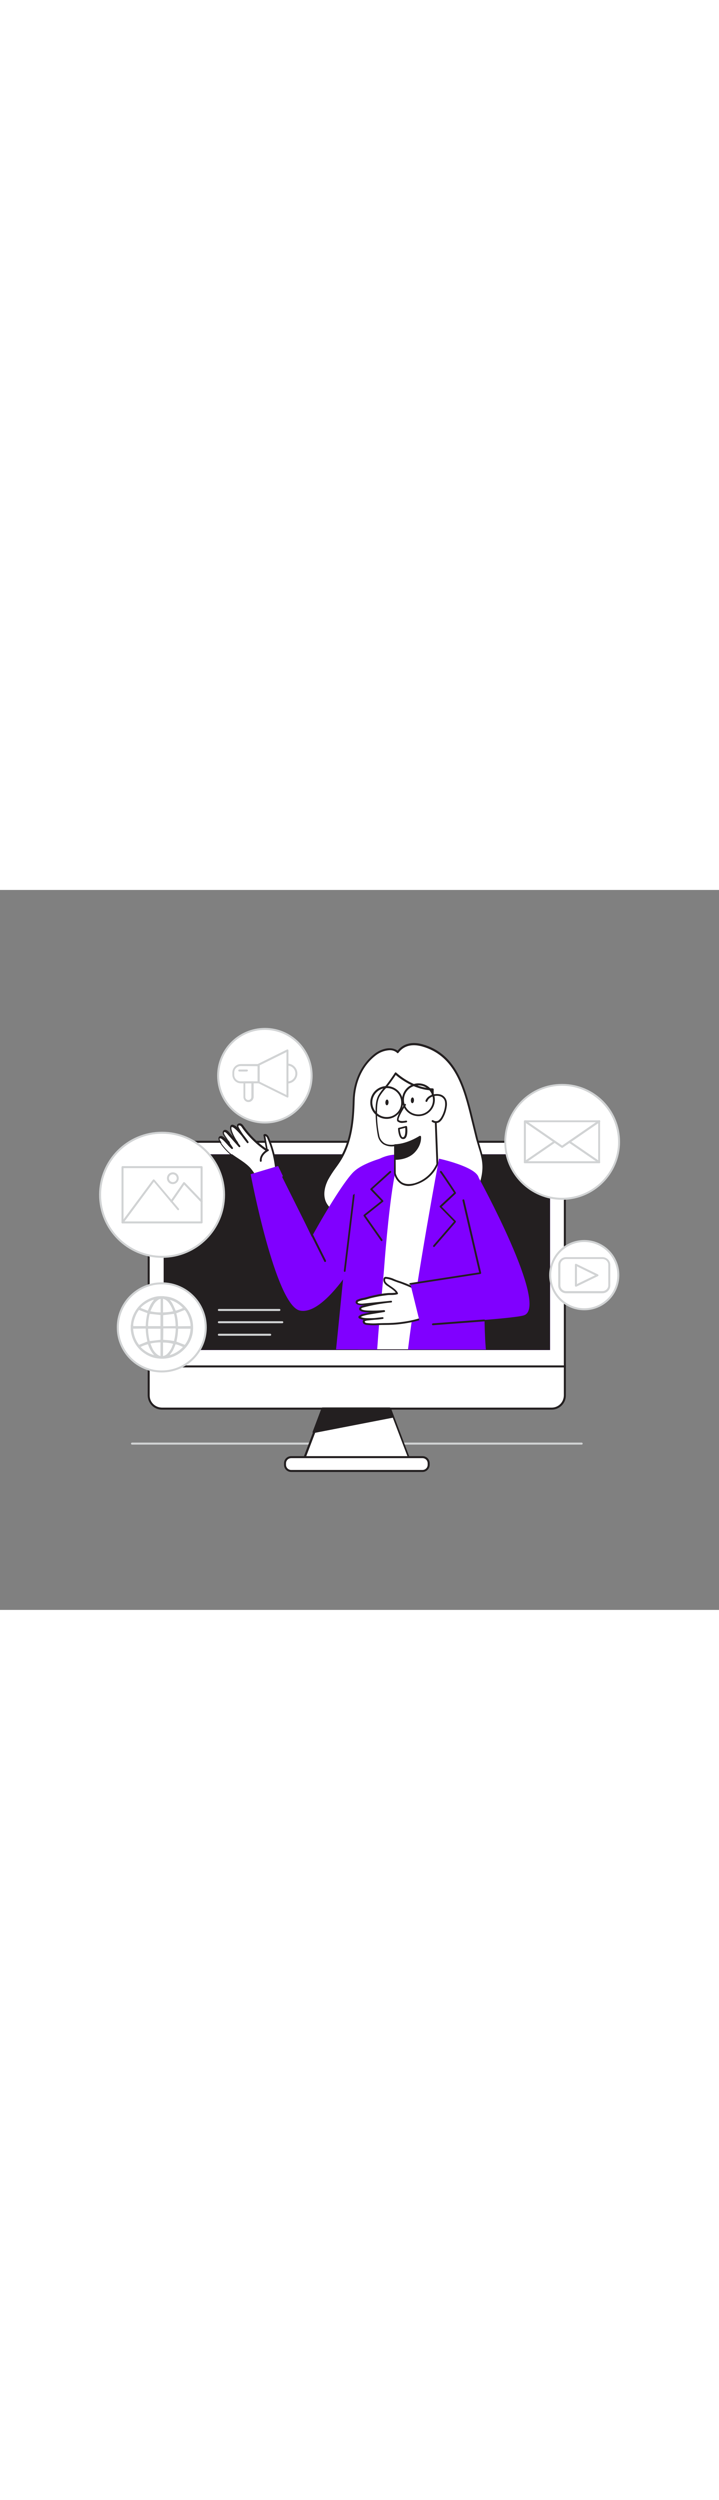 <svg version="1.1" id="Layer_1" xmlns="http://www.w3.org/2000/svg" xmlns:xlink="http://www.w3.org/1999/xlink" x="0px" y="0px" viewBox="0 0 500 500" style="width: 144px;" xml:space="preserve" data-imageid="marketing-1-30" imageName="Marketing 1" class="illustrations_image">
<rect x="0" y="0" width="500" height="500" fill="#808080" stroke="none"/>
<style type="text/css">
	.st0_marketing-1-30{fill:#D1D3D4;}
	.st1_marketing-1-30{fill:#FFFFFF;}
	.st2_marketing-1-30{fill:#231F20;}
	.st3_marketing-1-30{fill:#68E1FD;}
</style>
<path id="Floor_marketing-1-30" class="st0_marketing-1-30" d="M404.5,385.2H91.8c-0.4,0-0.7-0.3-0.7-0.7c0-0.4,0.3-0.7,0.7-0.7h312.7c0.4,0,0.7,0.3,0.7,0.7&#10;&#9;S404.9,385.2,404.5,385.2C404.5,385.2,404.5,385.2,404.5,385.2z"/>
<g id="Monitor_marketing-1-30">
	<path class="st1_marketing-1-30" d="M112.5,174.9h271.2c5,0,9,4.1,9,9.1v167.2c0,5-4.1,9-9,9H112.5c-5,0-9.1-4.1-9.1-9V184&#10;&#9;&#9;C103.5,179,107.5,174.9,112.5,174.9z"/>
	<path class="st2_marketing-1-30" d="M383.7,360.9H112.5c-5.4,0-9.7-4.4-9.8-9.8V184c0-5.4,4.4-9.8,9.8-9.8h271.2c5.4,0,9.8,4.4,9.8,9.8v167.1&#10;&#9;&#9;C393.5,356.5,389.1,360.9,383.7,360.9z M112.5,175.6c-4.6,0-8.4,3.7-8.4,8.4v167.1c0,4.6,3.7,8.3,8.4,8.4h271.2&#10;&#9;&#9;c4.6,0,8.3-3.7,8.4-8.4V184c0-4.6-3.7-8.4-8.4-8.4L112.5,175.6z"/>
	<path class="st2_marketing-1-30" d="M392.8,331.6H103.5c-0.4,0-0.7-0.3-0.7-0.7c0-0.4,0.3-0.7,0.7-0.7h289.3c0.4,0,0.7,0.3,0.7,0.7&#10;&#9;&#9;C393.5,331.2,393.2,331.6,392.8,331.6z"/>
	<polygon class="st1_marketing-1-30" points="285.1,396 211.1,396 224.8,360.2 271.5,360.2 &#9;"/>
	<path class="st2_marketing-1-30" d="M285.1,396.7h-74c-0.2,0-0.4-0.1-0.6-0.3c-0.1-0.2-0.2-0.4-0.1-0.6l13.6-35.8c0.1-0.3,0.4-0.4,0.6-0.5h46.7&#10;&#9;&#9;c0.3,0,0.5,0.2,0.6,0.5l13.6,35.8c0.1,0.2,0.1,0.5-0.1,0.6C285.5,396.5,285.3,396.7,285.1,396.7z M212.2,395.3h71.9L271,360.9&#10;&#9;&#9;h-45.7L212.2,395.3z"/>
	<path class="st1_marketing-1-30" d="M202.5,393.9h91.3c2.4,0,4.3,1.9,4.3,4.3v1c0,2.4-1.9,4.3-4.3,4.3h-91.3c-2.4,0-4.3-1.9-4.3-4.3v-1&#10;&#9;&#9;C198.1,395.8,200.1,393.9,202.5,393.9z"/>
	<path class="st2_marketing-1-30" d="M293.8,404.2h-91.3c-2.8,0-5-2.2-5-5v-1c0-2.8,2.2-5,5-5h91.3c2.8,0,5,2.2,5,5v1&#10;&#9;&#9;C298.8,402,296.5,404.2,293.8,404.2z M202.5,394.6c-2,0-3.6,1.6-3.6,3.6l0,0v1c0,2,1.6,3.6,3.6,3.6h91.3c2,0,3.6-1.6,3.6-3.6v-1&#10;&#9;&#9;c0-2-1.6-3.6-3.6-3.6H202.5z"/>
	<rect x="113.8" y="183.6" class="st3_marketing-1-30 targetColor" width="268.7" height="135.9" style="fill: rgb(128, 0, 255);"/>
	<rect x="113.8" y="183.6" class="st2_marketing-1-30" width="268.7" height="135.9"/>
	<polygon class="st2_marketing-1-30" points="218,376.5 273.1,365.8 270.9,360.2 224.3,360.2 &#9;"/>
	<path class="st2_marketing-1-30" d="M218,377.2c-0.2,0-0.4-0.1-0.5-0.2c-0.2-0.2-0.2-0.5-0.1-0.7l6.2-16.4c0.1-0.3,0.4-0.5,0.6-0.5h46.7&#10;&#9;&#9;c0.3,0,0.6,0.2,0.7,0.5l2.1,5.7c0.1,0.4,0,0.8-0.4,0.9c0,0-0.1,0-0.1,0l-55.1,10.7L218,377.2z M224.7,360.9l-5.6,14.7l53-10.3&#10;&#9;&#9;l-1.7-4.4L224.7,360.9z"/>
</g>
<g id="Character_marketing-1-30">
	<path class="st1_marketing-1-30" d="M192.7,196.3c-0.5-8.4-2.4-16.6-5.7-24.3c-0.5-1.2-1.6-2.5-2.7-1.9c0.6,3.6,1.3,7.1,1.9,10.6&#10;&#9;&#9;c-6.6-4.3-12.3-9.9-16.9-16.4c-0.4-0.7-0.9-1.2-1.6-1.6c-0.7-0.4-1.6-0.1-2,0.5c-0.2,0.6,0,1.3,0.4,1.8c1.9,3.5,4.2,6.8,6.7,9.9&#10;&#9;&#9;c-3.3-4.8-10.1-13-11.6-11.1s2.4,9.3,5.9,13.7l-8.1-9.1c-0.7-0.8-2-1.7-2.8-1s-0.3,2,0.3,2.9l5.7,8.5c-2.9-2.5-6.9-8.6-9-7.2&#10;&#9;&#9;s4.5,9.3,8.7,12.3s8.9,5.5,12.4,9.4c2.1,2.5,3.8,5.3,5.3,8.2"/>
	<path class="st2_marketing-1-30" d="M179.4,202.3c-0.2,0-0.5-0.1-0.6-0.3c-1.4-2.9-3.1-5.6-5.2-8.1c-2.5-2.6-5.4-4.8-8.5-6.7&#10;&#9;&#9;c-1.3-0.8-2.6-1.7-3.8-2.6c-3.7-2.7-9.4-9.1-9.4-12c0-0.5,0.2-1.1,0.7-1.4c1.3-0.9,2.9,0.1,4.6,1.8l-1.5-2.2&#10;&#9;&#9;c-1.1-1.6-1.1-3-0.2-3.8s2.4-0.4,3.7,1.1l2.9,3.3c-1.7-3.2-2.8-6.5-1.6-7.9c0.3-0.4,0.8-0.5,1.2-0.5c1.3,0.3,2.5,1,3.4,2&#10;&#9;&#9;c-0.3-0.6-0.4-1.3-0.2-1.9c0.2-0.4,0.6-0.8,1-0.9c0.6-0.2,1.3-0.2,1.8,0.1c0.8,0.4,1.4,1.1,1.8,1.8c4.2,6,9.4,11.2,15.4,15.4&#10;&#9;&#9;c-0.6-3-1.1-6.1-1.7-9.1c0-0.3,0.1-0.5,0.3-0.7c0.5-0.2,1-0.3,1.5-0.1c1,0.5,1.7,1.3,2.1,2.4c3.3,7.8,5.3,16.1,5.8,24.5&#10;&#9;&#9;c0,0.4-0.2,0.7-0.6,0.7c-0.4,0-0.7-0.2-0.7-0.6l0,0c-0.5-8.3-2.4-16.5-5.7-24.1c-0.2-0.7-0.7-1.3-1.4-1.6l0,0&#10;&#9;&#9;c0.6,3.3,1.2,6.7,1.8,10c0,0.3-0.1,0.5-0.3,0.6c-0.2,0.1-0.5,0.1-0.7,0c-6.6-4.4-12.4-10-17-16.5c-0.3-0.6-0.8-1.1-1.4-1.4&#10;&#9;&#9;c-0.3-0.1-0.6-0.1-0.8,0c-0.1,0-0.2,0.1-0.3,0.3c-0.1,0.3,0.1,0.8,0.3,1.2c0.9,1.7,1.9,3.3,3,4.8c1.6,2,3,3.9,3.7,5&#10;&#9;&#9;c0.2,0.3,0,0.7-0.3,0.9c-0.2,0.1-0.5,0.1-0.7-0.1c-1.3-1.6-2.6-3.3-3.8-5c-2.8-3.3-5.5-6-6.7-6.1c-0.1,0-0.1,0-0.2,0.1&#10;&#9;&#9;c-1.1,1.3,1.8,7.7,5.9,12.9c0.2,0.3,0.2,0.7-0.1,0.9s-0.7,0.2-0.9-0.1l-8.2-9.2c-0.5-0.5-1.5-1.4-2-0.9s0.1,1.5,0.4,2.1l5.7,8.5&#10;&#9;&#9;c0.2,0.3,0.2,0.7-0.1,0.9s-0.7,0.2-0.9-0.1c-1-0.9-2-1.9-2.9-3c-1.8-2-4.3-4.8-5.3-4.1c0,0-0.1,0.1-0.1,0.3c0,2.2,5.1,8.3,8.8,11&#10;&#9;&#9;c1.2,0.9,2.5,1.7,3.8,2.6c3.2,1.9,6.1,4.2,8.7,6.9c2.1,2.6,3.9,5.4,5.4,8.4c0.2,0.3,0.1,0.7-0.3,0.9c0,0,0,0,0,0&#10;&#9;&#9;C179.6,202.3,179.5,202.3,179.4,202.3z"/>
	<path class="st1_marketing-1-30" d="M331.7,172.5c-1.5-6.1-3-12.2-4.5-18.3c-4.9-19.7-11.7-40.1-33.3-46.2c-6.4-1.8-12.9-1.1-17.1,4.7&#10;&#9;&#9;c-4.4-3.7-11.2-1.7-15.7,1.8c-10.1,7.8-14.7,19.9-14.9,32.1c-0.3,13.8-1.7,28.2-9,40.2c-3,4.9-6.8,9.2-9.4,14.4s-3.8,11.4-1,16.5&#10;&#9;&#9;c1.7,2.8,4,5.1,6.8,6.7c14,9.1,31.7,10.1,48.3,9c17-1.2,35.5-5.1,46.4-18.3c4.7-5.8,7.5-12.9,8.1-20.3&#10;&#9;&#9;C336.8,186.4,333.6,180.2,331.7,172.5z"/>
	<path class="st2_marketing-1-30" d="M271.1,234.3c-12.1,0-26.5-1.8-38.2-9.5c-2.2-1.4-5.2-3.7-7-7c-2.5-4.6-2.1-10.9,1-17.1c1.6-3,3.4-5.9,5.5-8.6&#10;&#9;&#9;c1.4-1.9,2.7-3.8,3.9-5.8c7.4-12.2,8.7-27,9-39.9c0.3-13.5,5.8-25.3,15.2-32.6c4.5-3.5,11.3-5.5,16-2.2c3.9-4.9,10.1-6.5,17.4-4.4&#10;&#9;&#9;c22,6.2,28.7,26.5,33.8,46.7l4.5,18.3c0.5,2.1,1.1,4.1,1.7,6c1.6,5.3,3.2,10.3,2.7,16.4c-0.6,7.6-3.5,14.7-8.2,20.6&#10;&#9;&#9;c-9.1,11.1-24,16.9-46.8,18.5C278.5,234.1,274.9,234.3,271.1,234.3z M270.9,111.3c-3.5,0.2-6.8,1.4-9.6,3.6&#10;&#9;&#9;c-9.1,7-14.4,18.5-14.7,31.6s-1.6,28.1-9.1,40.6c-1.2,2-2.6,4-4,5.9c-2,2.7-3.8,5.5-5.4,8.4c-1.4,2.8-4.3,9.8-1.1,15.9&#10;&#9;&#9;c1.2,2.3,3.3,4.4,6.6,6.5c15,9.9,34.6,9.8,47.9,8.9c22.5-1.5,37-7.3,45.9-18c4.6-5.7,7.4-12.6,8-19.9c0.5-5.9-1-10.8-2.6-15.9&#10;&#9;&#9;c-0.6-2-1.2-4-1.8-6.1l0,0l-4.5-18.3c-5-19.9-11.6-39.8-32.9-45.8c-5-1.4-11.9-1.8-16.5,4.4c-0.1,0.1-0.3,0.2-0.4,0.3&#10;&#9;&#9;c-0.2,0-0.4,0-0.5-0.2C274.8,111.9,272.9,111.2,270.9,111.3L270.9,111.3z"/>
	<path class="st3_marketing-1-30 targetColor" d="M246.1,195.6c-5.6,5.2-18,24.8-29.3,45.3l-23.4-49.2l-19.1,5.7c0,0,17.2,91,34.2,94.7s40.2-36.8,40.2-36.8&#10;&#9;&#9;l26-71.4C274.7,183.9,254.4,187.8,246.1,195.6z" style="fill: rgb(128, 0, 255);"/>
	<path class="st1_marketing-1-30" d="M313.2,319.1c-2.5-25-7.8-84.1-3-99.6c6.2-19.8,6-25.3,0-27.3s-22.4-12.4-33.6,0c0,0-25.7,14.5-30.7,39.4&#10;&#9;&#9;c-3.6,18.3,0.6,64.2,3.1,87.4H313.2z"/>
	<path class="st3_marketing-1-30 targetColor" d="M262.3,319.1c1.9-27.5,4.3-48.8,4.9-57.5c0.9-12.6,4.1-49,7.6-64.9c4.5-9.9,2.5-12.8,2.5-12.8&#10;&#9;&#9;s-25.3-3.6-32.9,34.3c-1.9,9.3-6.1,56.3-10.7,100.9H262.3z" style="fill: rgb(128, 0, 255);"/>
	<path class="st1_marketing-1-30" d="M274.8,177.2l-0.1,19.5c0,0,2,10.9,13.8,7.6c7.1-2.1,12.9-7.2,15.7-14l-1.3-33.7c-0.1-1.4-2.2-5.7-2-18.1&#10;&#9;&#9;c-14.4-0.2-25.7-11.1-25.7-11.1s-5,7.4-7.1,9.8c-1.7,1.8-3.2,3.7-4.5,5.9c-2,3.8-1.9,8.4-1.8,12.6c0,4.9,0.5,9.8,1.5,14.7&#10;&#9;&#9;C265.2,179.5,274.8,177.2,274.8,177.2z"/>
	<path class="st2_marketing-1-30" d="M284.2,205.6c-1.9,0-3.8-0.5-5.4-1.5c-2.5-1.7-4.2-4.3-4.8-7.3l0.1-18.8c-2.6,0.4-5.2-0.1-7.5-1.4&#10;&#9;&#9;c-2.1-1.4-3.5-3.7-3.9-6.2c-0.9-4.9-1.4-9.8-1.5-14.8c-0.1-4-0.2-8.9,1.9-12.9c1.3-2.2,2.8-4.2,4.5-6c2.1-2.3,7-9.6,7-9.7&#10;&#9;&#9;c0.1-0.2,0.3-0.3,0.5-0.3c0.2,0,0.4,0,0.5,0.2c0.1,0.1,11.3,10.7,25.3,10.9c0.2,0,0.3,0.1,0.5,0.2c0.1,0.1,0.2,0.3,0.2,0.4&#10;&#9;&#9;c-0.2,9.4,1,14.1,1.6,16.4c0.2,0.5,0.3,1.1,0.3,1.7l0,0c0,0,0,0.6,1.3,33.7c0,0.1,0,0.2,0,0.2c-2.9,7-8.9,12.3-16.2,14.4&#10;&#9;&#9;C287.2,205.3,285.7,205.5,284.2,205.6z M275.2,196.7c0.6,2.5,2.1,4.8,4.2,6.3c2.3,1.4,5.2,1.6,8.8,0.7c6.8-2,12.4-6.9,15.3-13.4&#10;&#9;&#9;c-0.1-2.3-1.3-33.4-1.3-33.6c-0.1-0.5-0.2-0.9-0.3-1.4c-0.6-2.3-1.8-6.9-1.7-16.1c-12.5-0.5-22.5-8.6-25-10.7&#10;&#9;&#9;c-1.2,1.8-4.9,7.2-6.8,9.2c-1.7,1.7-3.1,3.6-4.4,5.7c-1.9,3.6-1.8,8.2-1.8,12.3c0,4.9,0.5,9.8,1.5,14.6c0.3,2.2,1.6,4.1,3.4,5.4&#10;&#9;&#9;c3.1,2,7.3,1.1,7.3,1.1c0.2,0,0.4,0,0.5,0.1c0.2,0.1,0.2,0.3,0.2,0.5L275.2,196.7L275.2,196.7z"/>
	<path class="st2_marketing-1-30" d="M274.9,186.8c0,0,7.9,0.4,13-4.9s4.3-10.6,4.3-10.6s-8.5,5.7-17.4,5.9L274.9,186.8z"/>
	<path class="st2_marketing-1-30" d="M275.2,187.4h-0.4c-0.3,0-0.6-0.3-0.6-0.6l-0.1-9.6c0-0.3,0.3-0.6,0.6-0.6c8.6-0.2,17-5.8,17.1-5.8&#10;&#9;&#9;c0.2-0.1,0.4-0.1,0.6,0c0.2,0.1,0.3,0.3,0.4,0.5c0,0.2,0.7,5.7-4.5,11.1C283.7,187.1,276.9,187.4,275.2,187.4z M275.4,177.8&#10;&#9;&#9;l0.1,8.4c1.9-0.1,7.9-0.5,11.9-4.7c2.5-2.4,3.9-5.6,4.2-9C289.2,173.9,282.5,177.5,275.4,177.8z"/>
	<path class="st1_marketing-1-30" d="M281.6,149.3c0,0-6.3,9.4-4.8,11s5.7,0.6,5.7,0.6"/>
	<path class="st2_marketing-1-30" d="M279.8,161.8c-1.2,0.1-2.4-0.3-3.4-1.1c-1.6-1.8,2.8-8.8,4.7-11.7c0.1-0.3,0.5-0.5,0.8-0.4s0.5,0.5,0.4,0.8&#10;&#9;&#9;c0,0.1-0.1,0.2-0.2,0.2c-3.2,4.8-5.5,9.6-4.8,10.2c1,1.1,4,0.6,5,0.4c0.3-0.1,0.7,0.1,0.8,0.4c0.1,0.3-0.1,0.7-0.4,0.8c0,0,0,0,0,0&#10;&#9;&#9;C281.7,161.6,280.7,161.7,279.8,161.8z"/>
	
		<ellipse transform="matrix(3.996804e-02 -0.999 0.999 3.996804e-02 110.989 410.589)" class="st2_marketing-1-30" cx="269.2" cy="147.5" rx="2" ry="1.1"/>
	
		<ellipse transform="matrix(3.996804e-02 -0.999 0.999 3.996804e-02 129.479 426.771)" class="st2_marketing-1-30" cx="286.8" cy="146" rx="2" ry="1.1"/>
	<path class="st1_marketing-1-30" d="M277.4,165.7l5-1.3c0,0,1,7.3-1.8,7.9S277.4,165.7,277.4,165.7z"/>
	<path class="st2_marketing-1-30" d="M280.2,173c-0.4,0-0.9-0.2-1.2-0.4c-1.9-1.4-2.2-6.3-2.2-6.8c0-0.3,0.2-0.6,0.5-0.6l5-1.3c0.2,0,0.4,0,0.5,0.1&#10;&#9;&#9;c0.1,0.1,0.2,0.3,0.3,0.4c0.1,0.8,1,7.9-2.3,8.6C280.6,173,280.4,173,280.2,173z M278,166.2c0.2,1.9,0.7,4.7,1.7,5.4&#10;&#9;&#9;c0.2,0.2,0.4,0.2,0.7,0.1c1.5-0.4,1.6-4.2,1.4-6.5L278,166.2z"/>
	<path class="st1_marketing-1-30" d="M296.3,146.6c1.3-3.4,5.6-4.7,9-4c2.2,0.4,4,2,4.5,4.2c0.3,1.3,0.3,2.7,0,4.1c-0.4,2.5-1.2,4.9-2.4,7.1&#10;&#9;&#9;c-0.6,1.1-1.4,2.1-2.4,2.8c-1.4,0.8-3.1,0.7-4.3-0.3"/>
	<path class="st2_marketing-1-30" d="M303.2,161.9c-1,0-2-0.3-2.8-0.9c-0.3-0.2-0.3-0.6-0.1-0.9c0.2-0.3,0.6-0.3,0.9-0.2c1,0.8,2.5,0.9,3.6,0.3&#10;&#9;&#9;c0.9-0.7,1.7-1.6,2.2-2.6c1.2-2.1,2-4.4,2.4-6.9c0.2-1.3,0.2-2.5,0-3.8c-0.4-1.9-2-3.4-4-3.8c-3.1-0.6-7.1,0.6-8.2,3.6&#10;&#9;&#9;c-0.1,0.3-0.4,0.5-0.8,0.5s-0.5-0.4-0.5-0.8c0,0,0-0.1,0-0.1c1.4-3.7,6-5.1,9.7-4.4c2.5,0.4,4.4,2.3,5,4.7c0.3,1.4,0.3,2.9,0,4.3&#10;&#9;&#9;c-0.4,2.6-1.2,5-2.5,7.3c-0.6,1.2-1.5,2.3-2.6,3.1C304.7,161.7,303.9,161.9,303.2,161.9z"/>
	<path class="st3_marketing-1-30 targetColor" d="M337.9,319.1c-0.1-0.8-0.2-1.6-0.2-2.4c-2-23.1,0-101.6-4.9-117.2c-2.4-7.5-27.5-12.9-27.5-12.9&#10;&#9;&#9;s-15.5,82.5-21.6,132.6H337.9z" style="fill: rgb(128, 0, 255);"/>
	<path class="st1_marketing-1-30" d="M300.2,280.2c-5.9-1-11.3-3.8-16.8-6.1c-2.2-0.9-4.5-1.8-6.8-2.5c-2.7-0.8-5.3-2.4-8.2-2.5&#10;&#9;&#9;c-1.8,0-1.3,2.5-0.6,3.4c0.7,0.8,1.5,1.5,2.5,2.1c1.7,1.1,5.2,3.3,5.9,5.3c-2.2,0.6-4.5,0.3-6.8,0.5c-2.4,0.3-4.8,0.6-7.2,1.1&#10;&#9;&#9;c-2.4,0.5-4.7,1-7,1.7c-2,0.6-4.2,0.8-6.1,1.6c-0.5,0.2-1,0.6-1,1.1c-0.1,1.8,4,1.6,5,1.5l18.9-1.9c-6.6,0.6-13.2,1.8-19.6,3.5&#10;&#9;&#9;c-0.6,0.1-1.2,0.4-1.6,0.9c-1.6,2.4,5.2,2.5,5.9,2.6c3.5,0.1,7,0,10.5-0.3l-8.5,1.4c-1.9,0.3-3.8,0.6-5.7,1.1c-1,0.2-2,0.7-2.8,1.4&#10;&#9;&#9;c-0.1,0.1-0.2,0.2-0.2,0.4c0,0.2,0.2,0.3,0.4,0.4c1.6,0.6,3.3,0.9,5,0.9c3.5,0.1,7.1-0.2,10.6-0.7l-10.5,1.1&#10;&#9;&#9;c-0.9,0-1.8,0.3-2.6,0.9c-0.2,0.6,0.1,1.3,0.6,1.6c0.5,0.3,1.2,0.5,1.8,0.5c3.9,0.5,7.7,0,11.6,0c4.2,0,8.4-0.2,12.6-0.8&#10;&#9;&#9;c8.3-1,16.3-3.4,23.8-7.1"/>
	<path class="st2_marketing-1-30" d="M259.5,302.3c-1.4,0-2.8-0.1-4.2-0.2c-0.7,0-1.5-0.3-2.1-0.6c-0.8-0.5-1.2-1.5-0.9-2.4c0-0.1,0.1-0.1,0.1-0.2&#10;&#9;&#9;c0.2-0.2,0.3-0.3,0.5-0.4c-1-0.1-2-0.4-2.9-0.8c-0.4-0.1-0.7-0.5-0.8-1c0-0.3,0.1-0.6,0.4-0.8c0.9-0.8,1.9-1.3,3.1-1.5&#10;&#9;&#9;c1.6-0.4,3.2-0.7,4.8-1h-1c-3.8-0.1-6-0.7-6.6-1.8c-0.3-0.6-0.2-1.2,0.2-1.7c0.5-0.6,1.2-1.1,2-1.2l1.7-0.5l-0.8,0.1&#10;&#9;&#9;c-0.6,0.1-4,0.3-5.2-0.9c-0.4-0.3-0.6-0.8-0.5-1.3c0.1-0.8,0.6-1.4,1.4-1.6c1.3-0.6,2.7-1,4.1-1.2c0.7-0.1,1.4-0.3,2.1-0.5&#10;&#9;&#9;c2.3-0.7,4.7-1.2,7-1.7s4.9-0.9,7.3-1.1c0.9-0.1,1.8-0.1,2.6-0.1c1.1,0,2.2-0.1,3.4-0.2c-0.9-1.4-3.1-2.9-4.5-3.8l-1-0.7&#10;&#9;&#9;c-0.9-0.5-1.7-1.2-2.4-2.1c-0.7-1-0.9-2.3-0.5-3.5c0.3-0.6,1-1,1.6-0.9c2,0.2,3.9,0.7,5.8,1.6c0.9,0.4,1.7,0.7,2.6,1&#10;&#9;&#9;c2.3,0.7,4.6,1.6,6.8,2.5l3,1.3c4.4,1.9,8.9,3.9,13.6,4.7c0.3,0.1,0.6,0.4,0.5,0.8c-0.1,0.3-0.4,0.5-0.7,0.5&#10;&#9;&#9;c-4.9-0.8-9.5-2.9-13.9-4.8c-1-0.4-2-0.9-3-1.3c-2.2-0.9-4.4-1.8-6.7-2.5c-0.9-0.3-1.8-0.7-2.7-1c-1.7-0.8-3.5-1.3-5.3-1.5&#10;&#9;&#9;c-0.2,0-0.4,0.1-0.5,0.2c-0.2,0.7-0.1,1.5,0.4,2.2c0.6,0.7,1.2,1.3,2,1.8l1,0.7c1.9,1.3,4.8,3.2,5.4,5.1c0.1,0.2,0.1,0.3,0,0.5&#10;&#9;&#9;c-0.1,0.1-0.2,0.3-0.4,0.3c-1.4,0.4-2.9,0.5-4.4,0.5c-0.9,0-1.7,0-2.5,0.1c-2.4,0.3-4.8,0.6-7.2,1.1s-4.7,1-6.9,1.7&#10;&#9;&#9;c-0.7,0.2-1.4,0.4-2.2,0.5c-1.3,0.2-2.6,0.6-3.8,1.1c-0.4,0.2-0.6,0.4-0.6,0.6c0,0.1,0,0.2,0.1,0.3c0.6,0.6,2.6,0.7,4.2,0.5&#10;&#9;&#9;l18.9-1.9l0,0c0.3-0.1,0.7,0.2,0.7,0.5c0.1,0.3-0.2,0.7-0.5,0.7c0,0-0.1,0-0.1,0l0,0c-6.6,0.6-13.1,1.8-19.5,3.5&#10;&#9;&#9;c-0.5,0.1-0.9,0.3-1.2,0.6c-0.2,0.3-0.1,0.4-0.1,0.4c0.3,0.5,2.1,1.1,5.5,1.1c3.5,0.1,7,0,10.4-0.3c0.3,0,0.6,0.2,0.7,0.6&#10;&#9;&#9;c0,0.3-0.2,0.7-0.5,0.7l-8.5,1.4c-1.9,0.3-3.8,0.6-5.6,1.1c-0.8,0.2-1.6,0.5-2.3,1c1.5,0.6,3,0.8,4.6,0.8c1.7,0,3.3,0,5-0.1&#10;&#9;&#9;l5.5-0.6c0.3,0,0.7,0.2,0.7,0.5c0.1,0.3-0.2,0.7-0.5,0.7c0,0,0,0,0,0c-1.9,0.3-3.7,0.5-5.6,0.6l-4.9,0.5c-0.7,0-1.4,0.2-2.1,0.6&#10;&#9;&#9;c0,0.3,0.2,0.6,0.4,0.8c0.5,0.3,1,0.4,1.5,0.4c2.5,0.3,5.1,0.3,7.7,0.1c1.3,0,2.6-0.1,3.9-0.1c4.2,0,8.4-0.2,12.5-0.8&#10;&#9;&#9;c8.2-1,16.2-3.4,23.6-7.1c0.3-0.2,0.7,0,0.9,0.3s0,0.7-0.3,0.9l0,0c-7.5,3.7-15.7,6.1-24,7.2c-4.2,0.6-8.5,0.8-12.7,0.8&#10;&#9;&#9;c-1.3,0-2.6,0-3.8,0.1S260.7,302.3,259.5,302.3z"/>
	<path class="st3_marketing-1-30 targetColor" d="M332.7,199.5c0,0,49.4,89.8,31.7,95.9c-7.2,2.5-72.1,6.3-72.1,6.3l-6.9-28l48.7-7.6L332.7,199.5z" style="fill: rgb(128, 0, 255);"/>
	<path class="st2_marketing-1-30" d="M268.9,159c-6.3,0-11.4-5.1-11.4-11.4c0-6.3,5.1-11.4,11.4-11.4c6.3,0,11.4,5.1,11.4,11.4c0,0,0,0,0,0&#10;&#9;&#9;C280.2,153.9,275.1,159,268.9,159z M268.9,137.6c-5.6,0-10.1,4.6-10,10.1s4.6,10.1,10.1,10c5.6,0,10.1-4.6,10-10.1&#10;&#9;&#9;C279,142,274.5,137.5,268.9,137.6C268.9,137.5,268.9,137.5,268.9,137.6L268.9,137.6z"/>
	<path class="st2_marketing-1-30" d="M291,157.1c-6.3,0-11.4-5.1-11.4-11.4s5.1-11.4,11.4-11.4c6.3,0,11.4,5.1,11.4,11.4c0,0,0,0,0,0&#10;&#9;&#9;C302.4,152,297.3,157.1,291,157.1z M291,135.7c-5.6,0-10.1,4.5-10.1,10.1s4.5,10.1,10.1,10.1s10.1-4.5,10.1-10.1c0,0,0,0,0,0&#10;&#9;&#9;C301.1,140.2,296.6,135.7,291,135.7L291,135.7z"/>
	<path class="st2_marketing-1-30" d="M285.3,274.2c-0.3,0-0.6-0.2-0.6-0.5c-0.1-0.3,0.2-0.7,0.5-0.7c0,0,0,0,0,0l48-7.4l-11.6-49.9&#10;&#9;&#9;c-0.1-0.3,0.1-0.7,0.5-0.8c0.3-0.1,0.7,0.1,0.8,0.5c0,0,0,0,0,0l11.7,50.5c0,0.2,0,0.4-0.1,0.5c-0.1,0.1-0.3,0.2-0.4,0.3l-48.6,7.5&#10;&#9;&#9;L285.3,274.2z"/>
	<path class="st2_marketing-1-30" d="M239.7,265.2L239.7,265.2c-0.4,0-0.7-0.4-0.6-0.7c0,0,0,0,0,0c2.2-18,6.3-52.2,6.4-52.9h0.6l0.1-0.6&#10;&#9;&#9;c0.6,0.1,0.6,0.1-0.5,9l-5.4,44.7C240.3,265,240.1,265.2,239.7,265.2z"/>
	<path class="st2_marketing-1-30" d="M226.1,258.4c-0.2,0-0.5-0.1-0.6-0.4l-29.1-58.3c-0.2-0.3-0.1-0.7,0.2-0.9c0.3-0.2,0.7-0.1,0.9,0.2&#10;&#9;&#9;c0,0,0,0.1,0.1,0.1l29.1,58.3c0.1,0.3,0,0.7-0.3,0.9C226.3,258.4,226.2,258.4,226.1,258.4z"/>
	<path class="st2_marketing-1-30" d="M301.8,248c-0.2,0-0.3-0.1-0.4-0.2c-0.3-0.2-0.3-0.6-0.1-0.9l14.4-16.6l-9.8-10c-0.1-0.1-0.2-0.3-0.2-0.5&#10;&#9;&#9;c0-0.2,0.1-0.3,0.2-0.4l9.8-9.1c-3.7-5.6-9.1-13.6-9.6-14.1c-0.2-0.2-0.2-0.7,0-0.9c0.2-0.2,0.6-0.3,0.9,0c0,0,0,0,0,0&#10;&#9;&#9;c0.7,0.7,8.5,12.4,10,14.8c0.2,0.3,0.1,0.6-0.1,0.8l-9.7,9.1l9.7,9.9c0.2,0.2,0.2,0.6,0,0.9l-14.8,17.1&#10;&#9;&#9;C302.1,247.9,301.9,248,301.8,248z"/>
	<path class="st2_marketing-1-30" d="M265.4,243.9c-0.2,0-0.4-0.1-0.5-0.3l-12-17.1c-0.2-0.3-0.1-0.7,0.1-0.9l12.1-9.6l-7.4-7.7&#10;&#9;&#9;c-0.1-0.1-0.2-0.3-0.2-0.5c0-0.2,0.1-0.3,0.2-0.4l13.3-12.1c0.3-0.2,0.7-0.2,0.9,0.1c0.2,0.2,0.2,0.6,0,0.8L259,207.8l7.4,7.8&#10;&#9;&#9;c0.1,0.1,0.2,0.3,0.2,0.5c0,0.2-0.1,0.3-0.2,0.4l-12.2,9.7l11.7,16.6c0.2,0.3,0.1,0.7-0.2,0.9C265.6,243.8,265.5,243.9,265.4,243.9&#10;&#9;&#9;z"/>
	<path class="st2_marketing-1-30" d="M181.3,188.8c-0.3,0-0.6-0.3-0.6-0.6c-0.4-5.1,5-8,5.3-8.1c0.3-0.2,0.7,0,0.9,0.3c0.2,0.3,0,0.7-0.3,0.9&#10;&#9;&#9;c0,0,0,0,0,0c-0.1,0-5,2.6-4.6,6.8C182,188.5,181.7,188.8,181.3,188.8L181.3,188.8z"/>
	<path class="st2_marketing-1-30" d="M301,302.3c-0.3,0-0.6-0.3-0.6-0.6c0-0.3,0.2-0.6,0.6-0.7c0,0,0,0,0,0l35.7-2.7c0.3,0,0.6,0.2,0.7,0.5&#10;&#9;&#9;c0,0,0,0.1,0,0.1c0,0.3-0.2,0.7-0.6,0.7c0,0,0,0,0,0L301,302.3L301,302.3z"/>
</g>
<g id="Icon_marketing-1-30">
	<circle class="st1_marketing-1-30" cx="112.5" cy="303.8" r="30.6"/>
	<path class="st0_marketing-1-30" d="M112.5,335.1c-17.3,0-31.3-14-31.3-31.3c0-17.3,14-31.3,31.3-31.3s31.3,14,31.3,31.3c0,0,0,0,0,0&#10;&#9;&#9;C143.8,321.1,129.8,335.1,112.5,335.1z M112.5,273.9c-16.5,0-29.9,13.4-29.9,29.9s13.4,29.9,29.9,29.9s29.9-13.4,29.9-29.9l0,0&#10;&#9;&#9;C142.4,287.3,129.1,273.9,112.5,273.9z"/>
	<path class="st0_marketing-1-30" d="M111.4,282.1h2.5c0.1,0,0.2,0.1,0.3,0.1c3.7,0.2,7.3,1.4,10.3,3.5c7.1,4.9,10.4,11.8,9.7,20.4&#10;&#9;&#9;c-0.4,4.8-2.5,9.3-5.9,12.7c-4.6,4.9-11.3,7.4-18,6.6c-3.5-0.3-6.8-1.5-9.7-3.5c-5.2-3.4-8.6-8.9-9.5-15c-0.1-0.6-0.2-1.2-0.2-1.9&#10;&#9;&#9;v-2.4c0-0.1,0-0.3,0.1-0.5c0.1-0.9,0.2-1.9,0.4-2.8c1.9-8.9,9.1-15.7,18.2-17.1L111.4,282.1z M128.5,315.9c2.5-3.2,3.8-7.2,4-11.2&#10;&#9;&#9;h-8.6c-0.1,1.5-0.2,3.1-0.4,4.6s-0.5,3-0.8,4.4L128.5,315.9z M92.6,304.7c0.2,4.1,1.6,8,4.1,11.2l5.8-2.3c-0.7-2.9-1.1-6-1.2-9&#10;&#9;&#9;L92.6,304.7z M132.5,302.9c0.2-3.2-2.2-9.5-4.1-11.2l-5.8,2.3c0.8,2.9,1.2,6,1.2,9L132.5,302.9z M102.5,293.9l-5.8-2.2&#10;&#9;&#9;c-2.1,2.2-4.4,8.6-4,11.2h8.6C101.4,299.9,101.8,296.9,102.5,293.9L102.5,293.9z M113.5,312.4c1.3,0.1,2.5,0.2,3.8,0.3&#10;&#9;&#9;s2.5,0.4,3.7,0.5c0-0.1,0.1-0.2,0.1-0.3c0.6-2.6,1-5.2,1.1-7.9c0-0.4-0.1-0.5-0.4-0.5c-2.6,0-5.2,0-7.8,0h-0.4L113.5,312.4z&#10;&#9;&#9; M103,304.7c0,2.9,0.4,5.8,1.1,8.6l7.5-0.9v-7.7H103z M122.1,302.9c0-2.9-0.4-5.8-1.1-8.5l-7.5,0.9v7.7L122.1,302.9z M104.1,294.4&#10;&#9;&#9;c-0.7,2.8-1.1,5.7-1.1,8.5h8.6v-7.7L104.1,294.4z M120.4,292.6c-0.6-1.9-1.5-3.7-2.6-5.3c-0.7-1.1-1.7-2.1-2.9-2.8&#10;&#9;&#9;c-0.5-0.2-1-0.4-1.5-0.6v9.5C115.8,293.3,118.1,293.1,120.4,292.6L120.4,292.6z M113.4,314.3v9.4c1-0.2,2-0.7,2.8-1.4&#10;&#9;&#9;c1.6-1.6,2.9-3.5,3.6-5.6c0.2-0.5,0.4-1,0.6-1.5C118.1,314.6,115.8,314.3,113.4,314.3L113.4,314.3z M111.6,323.7v-9.5&#10;&#9;&#9;c-2.4,0-4.7,0.3-7,0.8c0.4,1,0.8,2,1.2,2.9c0.7,1.7,1.8,3.2,3.2,4.4C109.8,323,110.7,323.5,111.6,323.7L111.6,323.7z M104.6,292.6&#10;&#9;&#9;c2.3,0.5,4.7,0.8,7.1,0.8v-9.4c-0.7,0.1-1.4,0.4-2,0.9c-1.4,1-2.6,2.4-3.3,4C105.7,290,105.2,291.2,104.6,292.6L104.6,292.6z&#10;&#9;&#9; M127.2,317.4c-1.6-0.8-3.3-1.5-5.1-1.9c-1.6,4.2-2.1,5-4.2,7.6C121.5,322.1,124.7,320.1,127.2,317.4L127.2,317.4z M107.1,284.6&#10;&#9;&#9;c-2.2,0.1-8.2,3.8-9.3,5.7l5,1.9c0.6-1.4,1.2-2.8,1.8-4C105.3,286.9,106.2,285.7,107.1,284.6L107.1,284.6z M97.8,317.4&#10;&#9;&#9;c2.5,2.7,5.8,4.7,9.4,5.7c-2-2.2-3.4-4.8-4.3-7.6C101.2,315.9,99.5,316.5,97.8,317.4L97.8,317.4z M118,284.6c1,1.1,1.8,2.3,2.4,3.6&#10;&#9;&#9;c0.6,1.3,1.2,2.6,1.8,4c1.7-0.5,3.4-1.1,5-1.9C124.7,287.6,121.5,285.6,118,284.6z"/>
	<circle class="st1_marketing-1-30" cx="406.3" cy="267.5" r="23.7"/>
	<path class="st0_marketing-1-30" d="M406.3,291.9c-13.5,0-24.4-10.9-24.4-24.4c0-13.5,10.9-24.4,24.4-24.4c13.5,0,24.4,10.9,24.4,24.4l0,0&#10;&#9;&#9;C430.7,281,419.8,291.9,406.3,291.9z M406.3,244.5c-12.7,0-23,10.3-23,23s10.3,23,23,23s23-10.3,23-23l0,0&#10;&#9;&#9;C429.3,254.8,419,244.5,406.3,244.5C406.3,244.5,406.3,244.5,406.3,244.5L406.3,244.5z"/>
	<path class="st0_marketing-1-30" d="M418.9,280.1h-25.2c-3,0-5.5-2.4-5.5-5.4v0v-14.3c0-3,2.4-5.4,5.5-5.4h25.2c3,0,5.5,2.4,5.5,5.4v14.3&#10;&#9;&#9;C424.4,277.7,421.9,280.1,418.9,280.1z M393.7,256.3c-2.2,0-4,1.8-4,4v14.3c0,2.2,1.8,4,4,4h25.2c2.2,0,4.1-1.8,4.1-4c0,0,0,0,0,0&#10;&#9;&#9;v-14.3c0-2.2-1.8-4-4.1-4H393.7z"/>
	<path class="st0_marketing-1-30" d="M400.5,275.5c-0.1,0-0.3,0-0.4-0.1c-0.2-0.1-0.3-0.4-0.3-0.6v-14.5c0-0.4,0.3-0.7,0.7-0.7c0.1,0,0.2,0,0.3,0.1&#10;&#9;&#9;l15,7.3c0.2,0.1,0.4,0.4,0.4,0.6c0,0.3-0.2,0.5-0.4,0.6l-15,7.3C400.8,275.5,400.7,275.5,400.5,275.5z M401.2,261.4v12.3l12.6-6.1&#10;&#9;&#9;L401.2,261.4z"/>
	<circle class="st1_marketing-1-30" cx="112.7" cy="211.7" r="43.1"/>
	<path class="st0_marketing-1-30" d="M112.7,255.5c-24.2,0-43.8-19.6-43.8-43.8s19.6-43.8,43.8-43.8s43.8,19.6,43.8,43.8c0,0,0,0,0,0&#10;&#9;&#9;C156.5,235.9,136.9,255.5,112.7,255.5z M112.7,169.3c-23.4,0-42.4,19-42.4,42.4s19,42.4,42.4,42.4s42.4-19,42.4-42.4&#10;&#9;&#9;C155.1,188.3,136.1,169.3,112.7,169.3z"/>
	<path class="st0_marketing-1-30" d="M140.2,231.6h-55c-0.4,0-0.7-0.3-0.7-0.7v-38.4c0-0.4,0.3-0.7,0.7-0.7h55c0.4,0,0.7,0.3,0.7,0.7v38.4&#10;&#9;&#9;C140.9,231.3,140.6,231.6,140.2,231.6z M85.9,230.2h53.6v-37H85.9L85.9,230.2z"/>
	<path class="st0_marketing-1-30" d="M85.2,231.6c-0.2,0-0.3,0-0.4-0.1c-0.3-0.2-0.4-0.6-0.2-1c0,0,0,0,0,0l21.7-29.2c0.1-0.2,0.3-0.3,0.5-0.3&#10;&#9;&#9;c0.2,0,0.4,0.1,0.6,0.2l17,20.1c0.2,0.3,0.2,0.7-0.1,1c-0.3,0.2-0.7,0.2-0.9-0.1l-16.4-19.5l-21.2,28.6&#10;&#9;&#9;C85.6,231.5,85.4,231.6,85.2,231.6z"/>
	<path class="st0_marketing-1-30" d="M119.2,217c-0.1,0-0.3,0-0.4-0.1c-0.3-0.2-0.4-0.6-0.2-1c0,0,0,0,0,0l8.8-12.7c0.1-0.2,0.3-0.3,0.5-0.3&#10;&#9;&#9;c0.2,0,0.4,0.1,0.6,0.2l12.2,12.7c0.3,0.3,0.3,0.7,0,1s-0.7,0.3-1,0l-11.6-12.1l-8.3,12C119.7,216.9,119.5,217,119.2,217z"/>
	<path class="st0_marketing-1-30" d="M120.2,204.3c-2.3,0-4.1-1.8-4.1-4.1c0-2.3,1.8-4.1,4.1-4.1c2.3,0,4.1,1.8,4.1,4.1c0,0,0,0,0,0&#10;&#9;&#9;C124.3,202.4,122.4,204.3,120.2,204.3z M120.2,197.5c-1.5,0-2.7,1.2-2.7,2.7s1.2,2.7,2.7,2.7c1.5,0,2.7-1.2,2.7-2.7l0,0&#10;&#9;&#9;C122.9,198.7,121.7,197.5,120.2,197.5L120.2,197.5L120.2,197.5z"/>
	<circle class="st1_marketing-1-30" cx="390.9" cy="174.9" r="39.6"/>
	<path class="st0_marketing-1-30" d="M390.9,215.2c-22.2,0-40.3-18-40.2-40.3s18-40.3,40.3-40.2c22.2,0,40.2,18,40.2,40.3&#10;&#9;&#9;C431.1,197.1,413.1,215.2,390.9,215.2z M390.9,136c-21.5,0-38.9,17.4-38.9,38.9s17.4,38.9,38.9,38.9c21.5,0,38.9-17.4,38.9-38.9&#10;&#9;&#9;C429.7,153.5,412.3,136.1,390.9,136L390.9,136z"/>
	<path class="st0_marketing-1-30" d="M416.7,189.8H365c-0.4,0-0.7-0.3-0.7-0.7c0,0,0,0,0,0v-28.4c0-0.4,0.3-0.7,0.7-0.7l0,0h51.6&#10;&#9;&#9;c0.4,0,0.7,0.3,0.7,0.7c0,0,0,0,0,0v28.4C417.3,189.5,417,189.8,416.7,189.8z M365.7,188.4H416v-27.1h-50.3L365.7,188.4z"/>
	<path class="st0_marketing-1-30" d="M390.9,179.1c-0.1,0-0.3,0-0.4-0.1l-25.8-17.8c-0.3-0.2-0.3-0.7-0.1-1c0.2-0.3,0.6-0.3,0.9-0.2l25.4,17.5&#10;&#9;&#9;l25.4-17.5c0.3-0.2,0.8-0.2,1,0.2c0,0,0,0,0,0c0.2,0.3,0.2,0.7-0.1,1c0,0,0,0,0,0L391.3,179C391.1,179.1,391,179.1,390.9,179.1z"/>
	<path class="st0_marketing-1-30" d="M365,189.8c-0.2,0-0.4-0.1-0.6-0.3c-0.2-0.3-0.2-0.7,0.1-1c0,0,0,0,0,0l20.7-14.2c0.3-0.2,0.8-0.1,1,0.2&#10;&#9;&#9;c0.2,0.3,0.2,0.8-0.2,1c0,0,0,0,0,0l-20.7,14.2C365.3,189.8,365.1,189.8,365,189.8z"/>
	<path class="st0_marketing-1-30" d="M416.7,189.8c-0.1,0-0.3,0-0.4-0.1l-20.7-14.2c-0.3-0.2-0.4-0.7-0.2-1c0,0,0,0,0,0c0.2-0.3,0.7-0.4,1-0.2&#10;&#9;&#9;c0,0,0,0,0,0l20.7,14.2c0.3,0.2,0.4,0.6,0.2,1c0,0,0,0,0,0C417.1,189.7,416.9,189.9,416.7,189.8z"/>
	<circle class="st1_marketing-1-30" cx="184.2" cy="129" r="32.5"/>
	<path class="st0_marketing-1-30" d="M184.2,162.2c-18.4,0-33.2-14.9-33.2-33.2s14.9-33.2,33.2-33.2c18.4,0,33.2,14.9,33.2,33.2&#10;&#9;&#9;C217.4,147.4,202.5,162.2,184.2,162.2z M184.2,97.2c-17.6,0-31.8,14.2-31.8,31.8s14.2,31.8,31.8,31.8S216,146.6,216,129&#10;&#9;&#9;c0,0,0,0,0,0C216,111.4,201.7,97.2,184.2,97.2z"/>
	<path class="st0_marketing-1-30" d="M179.9,134.3h-12.4c-3.2,0-5.9-2.6-5.9-5.9c0,0,0,0,0,0v-1.6c0-3.2,2.6-5.9,5.9-5.9h12.4&#10;&#9;&#9;c0.4,0,0.7,0.3,0.7,0.7v11.9C180.6,133.9,180.2,134.3,179.9,134.3z M167.4,122.3c-2.5,0-4.5,2-4.5,4.5v1.6c0,2.5,2,4.5,4.5,4.5&#10;&#9;&#9;h11.7v-10.5L167.4,122.3z"/>
	<path class="st0_marketing-1-30" d="M199.9,144.2c-0.1,0-0.2,0-0.3-0.1l-20-9.9c-0.2-0.1-0.4-0.4-0.4-0.6v-12.3c0-0.3,0.2-0.5,0.4-0.6l20-9.9&#10;&#9;&#9;c0.3-0.2,0.8,0,0.9,0.3c0,0.1,0.1,0.2,0.1,0.3v32.1c0,0.2-0.1,0.5-0.3,0.6C200.1,144.1,200,144.2,199.9,144.2z M180.6,133.2&#10;&#9;&#9;l18.6,9.2v-29.8l-18.6,9.2V133.2z"/>
	<path class="st0_marketing-1-30" d="M199.9,134.4c-0.4,0-0.7-0.3-0.7-0.7c0-0.4,0.3-0.7,0.7-0.7c3.1,0,5.5-2.5,5.5-5.5c0-3.1-2.5-5.5-5.5-5.5&#10;&#9;&#9;c-0.4,0-0.7-0.3-0.7-0.7c0-0.4,0.3-0.7,0.7-0.7c3.8,0,6.9,3.1,6.9,6.9C206.8,131.3,203.7,134.4,199.9,134.4z"/>
	<path class="st0_marketing-1-30" d="M172.8,147.3c-2,0-3.5-1.6-3.5-3.5v-10.2c0-0.4,0.3-0.7,0.7-0.7h5.7c0.4,0,0.7,0.3,0.7,0.7v10.2&#10;&#9;&#9;C176.3,145.7,174.7,147.3,172.8,147.3z M170.6,134.3v9.5c0,1.2,1,2.1,2.1,2.1c1.2,0,2.1-1,2.1-2.1v-9.5H170.6z"/>
	<path class="st0_marketing-1-30" d="M171.7,126.1h-5.3c-0.4,0-0.7-0.3-0.7-0.7c0-0.4,0.3-0.7,0.7-0.7h5.3c0.4,0,0.7,0.3,0.7,0.7&#10;&#9;&#9;C172.4,125.7,172,126.1,171.7,126.1L171.7,126.1z"/>
</g>
<g id="line_of_text_marketing-1-30">
	<path class="st0_marketing-1-30" d="M187.9,309.6h-35.7c-0.4,0-0.7-0.3-0.7-0.7c0-0.4,0.3-0.7,0.7-0.7c0,0,0,0,0,0h35.7c0.4,0,0.7,0.3,0.7,0.7&#10;&#9;&#9;C188.6,309.3,188.3,309.6,187.9,309.6z"/>
	<path class="st0_marketing-1-30" d="M196.3,300.9h-44.1c-0.4,0-0.7-0.3-0.7-0.7c0-0.4,0.3-0.7,0.7-0.7c0,0,0,0,0,0h44.1c0.4,0,0.7,0.3,0.7,0.7&#10;&#9;&#9;C197,300.6,196.7,300.9,196.3,300.9z"/>
	<path class="st0_marketing-1-30" d="M194.3,292.4h-42.1c-0.4,0-0.7-0.3-0.7-0.7c0-0.4,0.3-0.7,0.7-0.7c0,0,0,0,0,0h42.1c0.4,0,0.7,0.3,0.7,0.7&#10;&#9;&#9;C195,292,194.7,292.4,194.3,292.4z"/>
</g>
</svg>